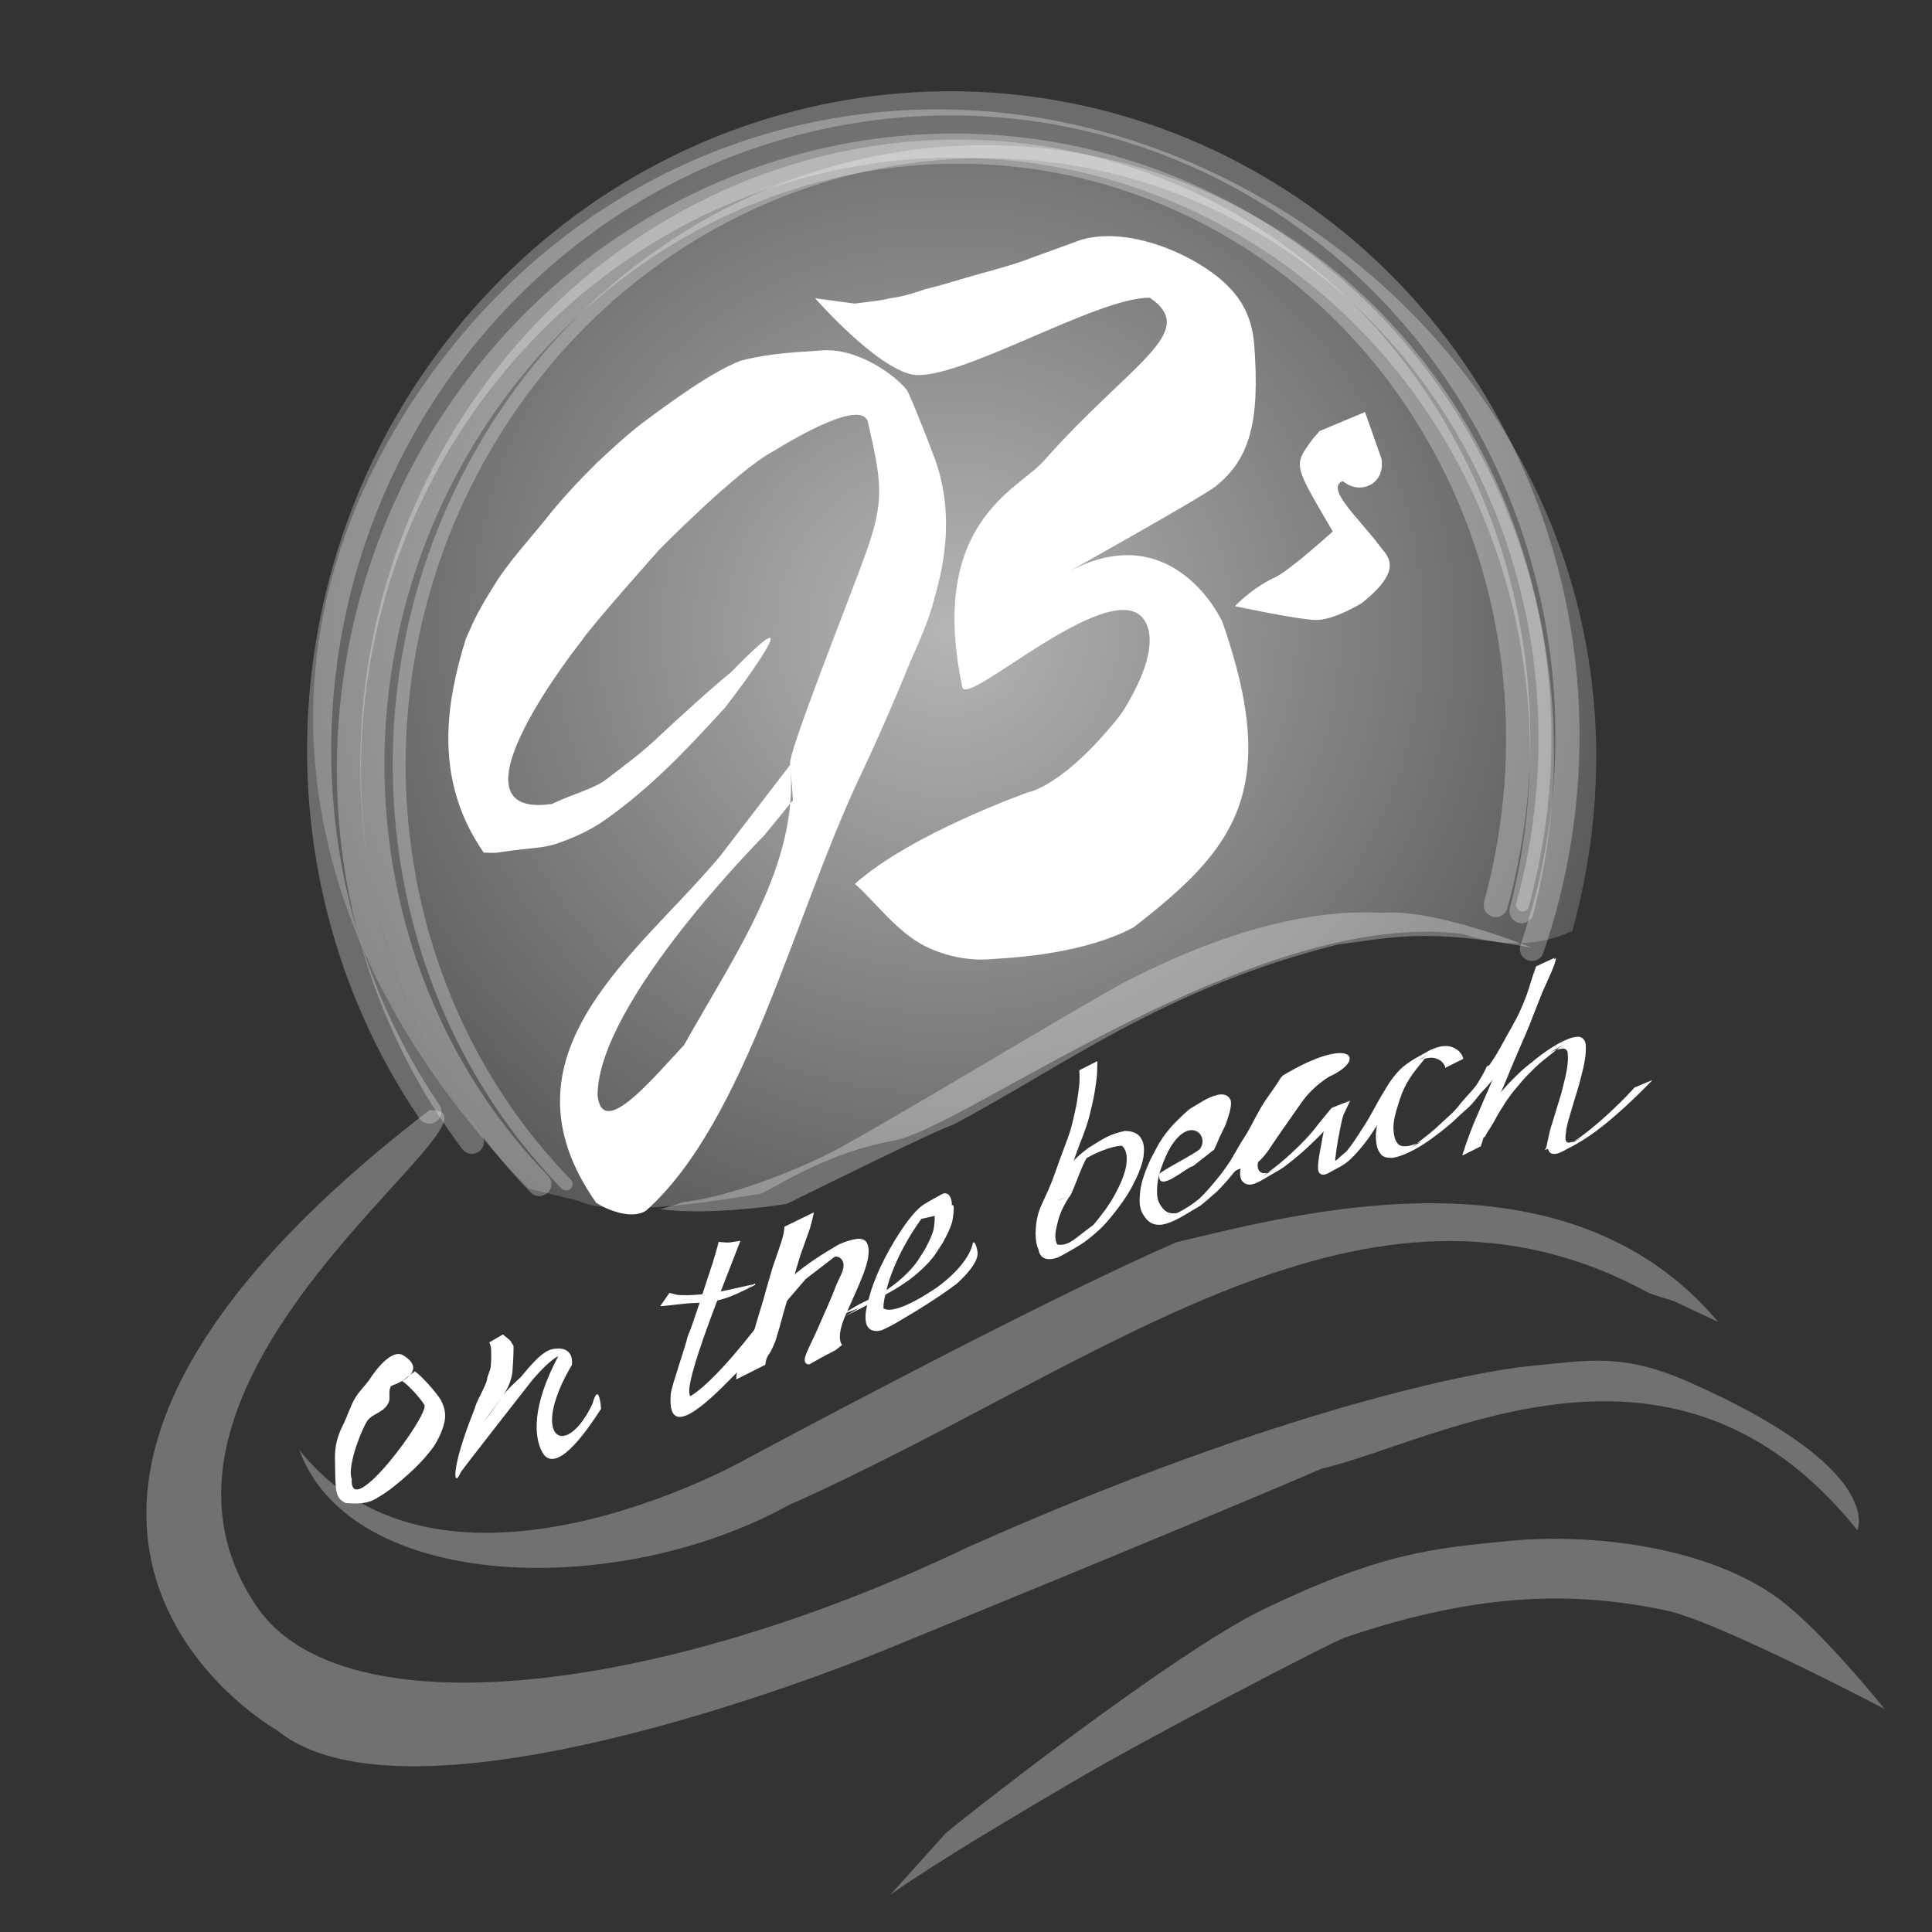 <?xml version="1.0" encoding="UTF-8"?>
<svg viewBox="0 0 160 160" version="1.1" xmlns="http://www.w3.org/2000/svg" xmlns:xlink="http://www.w3.org/1999/xlink">
    <rect x="0" y="0" width="160" height="160" fill="#333333" stroke="none"/>
    <title>jbs-on-the-beach</title>
    <defs>
        <radialGradient cx="50.003%" cy="49.997%" fx="50.003%" fy="49.997%" r="81.753%" gradientTransform="translate(0.5,0.5),scale(0.856,1),translate(-0.5,-0.5)" id="radialGradient-1">
            <stop stop-color="#FFFFFF" offset="0%"></stop>
            <stop stop-color="#FFFFFF" stop-opacity="0" offset="100%"></stop>
        </radialGradient>
    </defs>
    <g id="jbs-on-the-beach" stroke="none" stroke-width="1" fill="none" fill-rule="evenodd">
        <path d="M35.556,92.057 C21.712,71.62 23.808,43.888 40.582,25.539 C57.356,7.19 84.239,3.224 105.063,16.026 C125.887,28.827 134.978,54.909 126.87,78.585" id="path1440" stroke="#FFFFFF" stroke-width="2" opacity="0.278" stroke-linecap="round"></path>
        <path d="M39.08,94.557 C24.999,75.811 25.575,49.308 40.465,30.804 C55.354,12.3 80.562,6.763 101.1,17.483 C121.639,28.204 131.995,52.306 126.013,75.459" id="path1440-7-8" stroke="#FFFFFF" stroke-width="2" opacity="0.278" stroke-linecap="round"></path>
        <path d="M46.882,98.057 C30.569,81.274 28.442,54.354 41.848,34.326 C55.254,14.297 80.287,6.995 101.112,17.037 C121.937,27.08 132.488,51.542 126.091,74.95" id="path1440-7" stroke="#FFFFFF" stroke-width="1.068" opacity="0.278" stroke-linecap="round" fill-rule="nonzero"></path>
        <path d="M44.662,98.057 C28.349,81.274 26.222,54.354 39.628,34.326 C53.034,14.297 78.067,6.995 98.892,17.037 C119.717,27.08 130.268,51.542 123.871,74.95" id="path1440-7-0" stroke="#FFFFFF" stroke-width="2" opacity="0.278" stroke-linecap="round"></path>
        <path d="M43.76,98.428 C25.289,79.553 19.403,55.126 34.581,32.601 C49.759,10.075 77.04,3.077 100.619,14.372 C124.197,25.666 137.46,50.767 130.217,77.094 C127.503,78.366 124.481,78.45 121.152,77.345 C103.949,75.135 80.086,93.365 73.982,94.469 C67.877,95.574 63.438,98.888 62.883,98.888 C62.328,98.888 51.229,101.098 47.899,99.441" id="path1440-7" fill="url(#radialGradient-1)" fill-rule="nonzero" opacity="0.64"></path>
        <g id="Group-2" transform="translate(37.13, 19.557)" fill="#FFFFFF">
            <path d="M22.887,39.076 C19.504,42.771 16.84,45.572 13.12,48.247 C11.735,49.244 10.251,49.892 8.757,50.38 C8.329,50.492 7.893,50.59 7.45,50.635 C3.192,51.073 4.644,51.11 2.932,51.051 C-1.205,45.113 -0.243,38.783 1.447,33.351 C2.204,31.601 2.558,30.903 3.761,28.97 C4.846,27.145 6.864,24.933 8.018,23.497 C9.326,21.827 10.791,20.267 12.311,18.763 C13.5,17.652 14.692,16.539 15.989,15.535 C18.38,13.753 21.803,11.234 24.2,10.321 C26.919,9.61 29.367,9.605 30.92,9.462 C33.966,9.227 37.123,11.621 37.981,12.762 C38.282,13.233 39.897,17.361 40.075,17.878 C42.358,23.436 40.565,28.793 40.207,30.174 C39.644,32.345 38.532,34.536 37.964,35.952 C37.238,37.759 35.696,41.363 34.053,44.836 C28.636,56.285 24.607,73.372 16.367,80.708 C15.124,81.5 13.023,80.572 12.242,80.047 C3.562,67.709 15.845,59.381 22.553,51.283 L28.318,43.772 L28.545,46.705 L26.168,49.621 C26.168,49.621 12.441,63.365 12.357,71.108 C12.701,74.894 16.904,69.788 19.53,66.972 C23.819,59.316 29.055,52.022 28.318,43.772 C27.915,43.257 33.301,29.856 34.612,26.149 C36.143,21.82 35.886,20.385 34.729,15.313 C34.061,13.617 29.032,16.515 26.916,17.812 C23.985,19.34 17.483,25.948 17.483,25.948 C17.483,25.948 11.822,32.292 11.044,33.504 C11.044,33.504 -0.813,48.376 8.578,47.025 C10.17,46.24 12.076,45.771 13.072,44.993 C14.759,43.674 15.756,43.035 17.661,41.228 C18.783,40.171 22.106,37.14 23.357,36.165 C30.407,28.93 24.314,37.305 22.887,39.076 L22.887,39.076 Z" id="path7225"></path>
            <path d="M33.653,5.587 C34.428,5.478 35.206,5.406 35.978,5.274 C36.141,5.239 36.303,5.2 36.466,5.169 C37.024,5.061 37.089,5.08 37.654,4.948 C38.267,4.805 38.866,4.609 39.46,4.402 C41.028,4.033 42.555,3.512 44.108,3.092 C45.587,2.684 47.083,2.288 48.508,1.713 C49.628,1.323 50.736,0.898 51.853,0.501 C55.16,-0.856 60.12,0.729 63.272,3.036 C65.122,4.391 66.528,6.102 66.741,8.997 C67.205,15.315 66.427,18.414 63.527,20.732 C62.471,21.577 51.554,27.685 51.554,27.685 C60.153,23.238 64.101,31.938 64.101,31.938 C68.985,45.921 65.122,50.769 56.739,57.247 C52.798,59.349 47.268,59.744 45.209,59.853 C43.306,60.066 41.279,59.673 39.554,58.838 C37.202,57.7 35.2,54.957 33.669,53.644 C38.353,49.456 48.062,46.043 48.062,46.043 C48.062,46.043 50.998,45.55 55.673,39.629 C55.673,39.629 59.582,33.995 57.439,31.531 C56.812,30.811 57.439,31.531 57.439,31.531 C54.372,28.428 42.922,39.047 42.566,37.355 C39.689,23.693 47.196,21.002 49.285,18.641 C56.5,10.482 62.255,7.966 58.102,5.105 C53.761,5.007 42.199,12.073 38.431,11.465 C35.377,10.855 30.379,5.148 30.379,5.148 L33.653,5.587 Z" id="path7251"></path>
            <path d="M77.274,18.416 C77.629,20.587 75.466,21.477 74.074,20.281 C72.584,20.891 75.426,23.372 77.103,25.622 C77.743,26.481 79.249,27.519 75.638,30.395 C75.638,30.395 73.288,31.851 71.762,31.787 C70.178,31.722 65.144,30.645 65.144,30.645 C65.144,30.645 66.507,29.164 68.438,28.27 C69.699,27.686 73.241,24.454 73.241,24.454 C69.988,18.869 69.936,19.044 71.591,16.791 C71.669,16.697 71.77,16.574 71.855,16.482 C71.948,16.381 72.058,16.293 72.109,16.16 L75.913,14.565 L77.274,18.416 Z" id="path7267"></path>
        </g>
        <g id="layer7" transform="translate(26.812, 79.057)" fill="#FFFFFF">
            <path d="M5.596,35.712 C5.255,36.185 5.616,36.724 5.308,37.219 C4.856,38.019 3.907,37.991 3.483,38.807 C2.733,40.261 1.989,42.613 2.317,43.428 C2.123,47.036 8.623,38.281 8.348,37.317 C7.997,36.725 7.052,35.686 6.49,35.309 L7.547,34.51 C8.114,34.899 9.35,36.29 9.701,36.894 C9.99,37.447 10.12,37.979 10.017,38.605 C9.863,39.383 9.513,40.104 9.086,40.771 C8.468,41.604 7.761,42.361 6.982,43.05 C6.198,43.748 5.396,44.435 4.479,44.958 C3.64,45.52 2.779,45.482 1.813,45.418 C1.267,45.158 1.112,44.843 1.014,44.256 C0.944,43.462 0.941,42.815 0.927,41.731 C0.913,40.647 1.147,39.862 1.567,39.012 C1.987,38.163 2.187,37.44 2.561,36.79 C2.934,36.141 3.463,35.664 3.789,35.186 C3.789,35.186 5.469,32.471 6.612,33.2 C8.877,34.647 5.596,35.711 5.596,35.711 L5.596,35.712 Z" id="path7397"></path>
            <path d="M14.857,31.447 C14.916,31.579 15.478,31.926 15.516,32.066 C15.547,32.203 15.715,32.304 15.717,32.444 C15.718,32.624 15.713,32.752 15.712,32.932 C15.713,33.183 15.667,34.08 15.639,34.329 C15.632,34.969 15.348,35.782 14.853,36.502 C12.648,39.475 12.968,39.185 14.853,36.502 C15.257,35.915 16.295,35.016 16.295,35.016 C18.073,32.828 18.63,32.649 19.395,32.623 C19.395,32.623 20.703,32.497 20.551,33.975 C16.979,40.014 20.005,41.956 22.25,37.207 C22.801,35.213 22.969,37.607 22.969,37.607 C20.17,41.988 18.715,42.384 18.076,41.173 C17.436,39.963 17.19,37.436 19.423,33.259 C19.423,33.259 18.79,33.465 17.279,35.222 C16.841,35.789 11.745,42.285 11.339,42.875 C10.769,44.266 10.411,42.768 12.517,37.563 C12.572,37.115 13.473,35.631 13.523,35.182 C13.559,34.833 13.787,34.486 13.826,34.138 C13.845,33.895 13.869,33.651 13.869,33.408 C13.869,33.23 13.867,33.053 13.864,32.875 C13.86,32.744 13.86,32.612 13.835,32.483 C13.807,32.356 13.767,32.229 13.697,32.117 L14.857,31.447 L14.857,31.447 Z" id="path7431"></path>
            <path d="M34.506,23.695 C33.495,26.398 29.568,35.872 30.372,36.566 C31.076,36.13 32.426,35.057 34.842,32.087 L36.196,30.402 L36.31,31.026 C35.506,32.816 35.228,33.601 34.067,34.758 C31.536,37.366 28.34,40.36 28.753,36.285 C28.851,35.601 30.004,32.305 30.136,31.626 C30.553,30.715 31.576,27.414 32.203,25.554 C32.294,25.29 32.645,24.066 32.703,23.792 C33.703,23.88 33.498,23.856 34.506,23.695 L34.506,23.695 Z" id="path7437"></path>
            <path d="M29.31,28.184 C31.676,28.347 34.154,27.58 35.552,27.317 C35.581,27.303 35.608,27.285 35.637,27.269 C34.757,27.798 34.95,27.727 35.696,27.24 L35.696,27.24 C35.712,27.261 35.768,27.329 35.724,27.355 C33.358,28.54 32.817,28.769 30.282,28.875 C30.13,28.862 28.015,29.139 27.865,29.109 L28.628,28.014 L29.31,28.184 Z" id="path7457"></path>
            <path d="M40.593,21.343 C40.502,21.798 40.392,22.248 40.257,22.692 C40.01,23.421 39.733,24.139 39.483,24.867 C39.219,25.711 38.967,26.559 38.734,27.412 C38.507,28.234 38.243,29.044 38.018,29.867 C37.856,30.504 37.671,31.135 37.48,31.763 C37.381,32.102 37.235,32.423 37.081,32.74 C36.992,32.928 36.864,33.092 36.759,33.269 C36.677,33.432 36.621,33.601 36.592,33.78 C36.578,33.903 36.584,33.841 36.575,33.965 C36.575,33.965 34.158,35.179 34.158,35.179 L34.158,35.179 C34.162,35.044 34.159,35.112 34.166,34.977 C34.182,34.779 34.206,34.578 34.298,34.398 C34.363,34.185 34.506,34.025 34.625,33.84 C34.805,33.534 34.964,33.213 35.095,32.884 C35.311,32.252 35.526,31.619 35.692,30.972 C35.917,30.145 36.187,29.333 36.427,28.51 C36.651,27.653 36.909,26.807 37.157,25.957 C37.389,25.237 37.659,24.53 37.886,23.808 C38.019,23.395 38.131,22.969 38.152,22.534 C38.152,22.534 40.593,21.343 40.593,21.343 L40.593,21.343 Z" id="path7463"></path>
            <path d="M37.406,27.905 C37.844,27.478 38.298,27.068 38.764,26.67 C39.993,25.629 41.249,24.815 42.636,24.015 C43.064,23.801 43.691,23.602 44.177,23.537 C44.245,23.528 44.315,23.532 44.383,23.529 C44.88,23.589 45.004,23.803 45.109,24.263 C45.193,25.003 44.946,25.719 44.707,26.407 C44.306,27.449 43.827,28.459 43.383,29.483 C43.383,29.483 42.324,31.53 42.924,32.324 L42.924,32.324 C41.979,33.101 42.793,32.452 40.24,33.921 C40.176,33.92 40.107,33.939 40.047,33.916 C39.657,33.766 39.896,33.217 39.989,32.968 C40.35,32.15 40.756,31.352 41.104,30.527 C41.542,29.517 42.011,28.519 42.398,27.488 C42.609,26.856 43.112,26.254 43.042,25.578 C42.961,25.227 42.712,24.986 42.335,25.005 L39.911,26.87 L38.353,28.684 L37.406,27.905 Z" id="path7495"></path>
            <path d="M42.715,29.888 C46.907,27.478 42.79,29.844 42.82,29.829 C43.448,29.53 43.999,29.11 44.628,28.822 C44.858,28.715 45.085,28.602 45.311,28.486 C45.58,28.362 45.844,28.229 46.104,28.086 C46.392,27.934 46.679,27.78 46.961,27.617 C44.491,29.043 45.858,28.267 46.41,27.906 C46.675,27.727 46.94,27.547 47.196,27.355 C47.453,27.162 47.699,26.956 47.937,26.74 C48.141,26.549 48.345,26.357 48.537,26.154 C48.704,25.97 48.864,25.779 49.019,25.585 C49.157,25.404 49.277,25.21 49.399,25.018 C49.518,24.836 49.635,24.653 49.752,24.47 C49.855,24.306 49.931,24.127 50.017,23.954 C50.103,23.796 50.18,23.636 50.25,23.471 C50.306,23.325 50.37,23.182 50.423,23.035 C50.469,22.903 50.503,22.768 50.525,22.63 C50.548,22.507 50.558,22.383 50.573,22.259 C50.585,22.162 50.591,22.065 50.593,21.968 C50.594,21.894 50.593,21.82 50.591,21.746 C50.593,21.74 50.584,21.621 50.574,21.662 C50.574,21.662 52.104,20.728 52.104,20.728 L52.104,20.728 C52.151,20.804 52.163,20.854 52.174,20.941 C52.173,21.018 52.172,21.095 52.169,21.173 C52.164,21.277 52.159,21.382 52.144,21.486 C52.126,21.612 52.112,21.738 52.092,21.863 C52.071,22.011 52.037,22.157 51.992,22.3 C51.943,22.454 51.883,22.604 51.815,22.751 C51.746,22.92 51.674,23.088 51.587,23.249 C51.491,23.424 51.408,23.605 51.311,23.779 C51.203,23.971 51.071,24.148 50.957,24.337 C50.827,24.53 50.707,24.73 50.572,24.919 C50.42,25.122 50.253,25.313 50.088,25.505 C49.895,25.72 49.684,25.916 49.472,26.112 C49.238,26.338 48.986,26.543 48.731,26.744 C48.666,26.795 48.545,26.891 48.479,26.939 C48.304,27.067 48.12,27.181 47.944,27.306 C47.223,27.805 46.424,28.184 45.682,28.649 C45.395,28.812 45.103,28.965 44.813,29.123 C44.547,29.265 44.276,29.395 44.006,29.529 C43.77,29.649 43.533,29.767 43.295,29.883 C43.195,29.935 43.203,29.931 43.107,29.982 C43.08,29.996 43.001,30.039 43.027,30.024 C43.503,29.749 44.927,28.923 44.455,29.203 C44.364,29.258 40.507,31.476 44.385,29.245 C44.385,29.245 42.715,29.888 42.715,29.888 L42.715,29.888 Z" id="path7517"></path>
            <path d="M54.145,24.861 C54.028,25.826 52.629,27.06 52.446,27.233 C50.741,28.516 49.152,29.47 47.234,30.599 C46.986,30.713 46.397,31.059 46.131,31.125 C45.953,31.166 45.769,31.192 45.587,31.158 C45.555,31.153 45.524,31.142 45.492,31.134 C45.368,31.102 45.254,31.047 45.163,30.955 C45.109,30.9 45.079,30.853 45.034,30.791 C44.895,30.573 44.871,30.314 44.863,30.062 C44.858,29.718 44.926,29.379 44.997,29.044 C45.089,28.646 45.195,28.253 45.317,27.863 C45.458,27.41 45.634,26.968 45.815,26.529 C46.012,26.051 46.237,25.587 46.472,25.126 C46.712,24.655 46.978,24.197 47.245,23.74 C47.498,23.324 47.76,22.914 48.035,22.514 C48.258,22.191 48.495,21.879 48.749,21.58 C48.942,21.349 49.148,21.131 49.373,20.932 C49.92,20.492 50.567,20.198 51.173,19.851 C51.236,19.815 51.249,19.813 51.313,19.788 C51.419,19.749 51.529,19.77 51.631,19.808 C51.747,19.861 51.792,19.918 51.857,20.025 C51.922,20.146 51.965,20.276 51.993,20.41 C52.015,20.554 52.018,20.699 52.019,20.843 C52.019,20.953 52.01,21.062 51.998,21.171 C51.995,21.211 51.988,21.251 51.979,21.291 C51.978,21.297 51.976,21.303 51.975,21.31 C51.974,21.313 51.977,21.324 51.975,21.32 C51.97,21.311 51.968,21.301 51.964,21.291 C50.574,21.662 49.491,21.883 49.491,21.883 C49.202,22.282 48.928,22.692 48.666,23.109 C48.397,23.564 48.127,24.018 47.886,24.489 C47.876,24.51 47.663,24.931 47.652,24.955 C47.505,25.256 47.372,25.565 47.24,25.873 C47.065,26.303 46.897,26.737 46.761,27.181 C46.652,27.563 46.548,27.946 46.466,28.335 C46.401,28.652 46.339,28.972 46.35,29.297 C47.409,29.952 50.79,27.553 50.79,27.553 C50.79,27.553 53.36,25.787 53.755,23.889 C53.925,23.585 54.187,24.515 54.145,24.861 L54.145,24.861 Z" id="path7521"></path>
            <path d="M64.071,8.815 C64.05,9.171 64.058,9.527 64.042,9.883 C64.001,10.368 63.929,10.849 63.852,11.33 C63.762,11.91 63.623,12.481 63.484,13.051 C63.33,13.764 63.083,14.45 62.825,15.13 C62.51,15.922 62.226,16.725 61.935,17.525 C61.616,18.424 61.216,19.29 60.823,20.158 C60.509,20.895 60.197,21.633 59.855,22.358 C59.443,26.73 58.33,23.182 59.411,20.802 C59.805,19.938 60.213,19.08 60.525,18.182 C60.805,17.382 61.091,16.583 61.396,15.793 C61.653,15.123 61.892,14.444 62.043,13.742 C62.173,13.177 62.315,12.614 62.399,12.04 C62.472,11.566 62.543,11.092 62.585,10.615 C62.601,10.268 62.594,9.921 62.576,9.575 L64.071,8.815 L64.071,8.815 Z" id="path7540"></path>
            <path d="M60.733,18.685 C61.054,18.264 61.384,17.852 61.733,17.453 C62.211,16.921 62.734,16.434 63.315,16.015 C64.584,15.237 64.983,14.899 66.35,14.601 C66.745,14.609 67.168,14.679 67.473,14.952 C67.532,15.005 67.579,15.07 67.632,15.129 C67.988,15.645 67.958,16.197 67.88,16.791 C67.714,17.677 67.325,18.49 66.904,19.279 C66.419,20.179 65.799,20.997 65.153,21.787 C64.597,22.483 63.94,23.082 63.236,23.626 C62.541,24.145 61.776,24.549 61.018,24.974 C60.775,25.111 60.521,25.173 60.249,25.217 C59.879,25.234 59.562,25.188 59.347,24.854 C59.306,24.791 59.279,24.72 59.245,24.654 C59.047,24.046 59.213,23.413 59.36,22.814 C59.532,22.116 59.826,21.461 60.187,20.842 C60.529,20.347 61.256,20.206 61.813,19.963 L61.813,19.963 C61.759,20.041 61.704,20.119 61.649,20.197 C61.269,20.797 60.963,21.437 60.791,22.129 C60.655,22.687 60.485,23.277 60.665,23.845 C60.694,23.9 60.717,23.958 60.752,24.009 C61.728,24.168 62.204,23.484 63.735,22.388 C64.386,21.61 65.008,20.802 65.496,19.91 C65.91,19.144 66.29,18.355 66.453,17.493 C66.523,16.968 66.562,16.429 66.239,15.973 C66.193,15.925 66.151,15.871 66.099,15.829 C66.099,15.829 65.085,15.797 63.2,16.835 C62.868,17.212 62.097,19.548 61.813,19.963 C59.323,20.979 60.244,20.616 60.733,18.685 L60.733,18.685 Z" id="path7544"></path>
            <path d="M69.192,18.178 C69.327,17.914 72.473,16.328 72.593,16.056 C73.36,14.879 71.556,13.212 69.928,16.296 C69.63,16.902 69.382,17.53 69.192,18.178 C69.048,18.733 68.984,19.305 69.013,19.878 C69.049,20.37 69.215,20.691 69.522,21.064 C69.876,21.419 70.158,21.458 70.641,21.412 C71.319,21.096 71.92,20.699 72.495,20.225 C73.021,19.741 73.476,19.189 73.932,18.64 C74.362,18.13 74.747,17.587 75.111,17.029 C75.421,16.522 75.704,15.999 76.009,15.488 C76.324,15.026 76.602,14.542 76.863,14.047 C77.104,13.591 77.346,13.136 77.601,12.687 C77.832,12.294 78.087,11.916 78.352,11.545 C78.518,11.321 78.675,11.09 78.831,10.86 C78.939,10.696 79.051,10.534 79.15,10.365 C79.233,10.221 79.335,10.092 79.466,9.99 C85.119,6.605 86.447,8.675 83.292,10.094 C83.292,10.094 81.97,10.842 81.007,12.202 L79.058,14.988 C78.457,15.824 78.127,16.52 77.357,17.205 C76.989,17.769 75.826,17.503 75.392,18.02 C74.937,18.575 74.479,19.13 73.961,19.629 C73.687,19.875 73.41,20.117 73.129,20.354 C73.074,20.401 72.661,20.751 72.594,20.792 C72.054,21.127 71.501,21.439 70.954,21.762 C70.446,22.04 69.913,22.299 69.331,22.372 C68.799,22.383 68.492,22.298 68.122,21.9 C67.807,21.507 67.614,21.131 67.574,20.619 C67.54,20.027 67.615,19.437 67.752,18.86 C67.935,18.201 68.187,17.567 68.477,16.947 C68.79,16.354 69.078,15.746 69.457,15.191 C69.807,14.691 70.189,14.216 70.629,13.792 C70.969,13.446 71.32,13.108 71.694,12.798 C72.471,12.347 73.168,11.815 74.04,11.61 C74.288,11.561 74.536,11.555 74.769,11.67 C74.966,11.792 75.099,11.958 75.134,12.194 C75.15,12.486 75.087,12.779 75.02,13.062 C74.904,13.456 74.783,13.849 74.625,14.23 C74.442,14.611 74.238,14.982 74.081,15.375 C73.97,15.636 73.865,15.899 73.733,16.151 L71.983,17.522 C71.506,17.552 69.013,19.878 69.192,18.178 L69.192,18.178 Z" id="path7552"></path>
            <path d="M82.818,9.017 C82.501,9.347 82.153,9.645 81.823,9.961 C81.323,10.456 80.867,10.993 80.431,11.544 C79.915,12.191 79.467,12.887 79.029,13.587 C78.601,14.248 78.213,14.933 77.879,15.646 C77.65,16.147 77.453,16.662 77.357,17.205 C77.332,17.468 77.317,17.783 77.536,17.976 C77.568,18.004 77.607,18.023 77.642,18.047 C77.686,18.063 77.727,18.087 77.772,18.096 C78.072,18.156 78.391,17.972 78.64,17.836 C79.431,17.398 78.033,18.193 77.724,18.362 C77.634,18.411 77.896,18.253 77.98,18.196 C78.26,18.005 78.527,17.795 78.795,17.589 C79.388,17.132 79.945,16.632 80.485,16.114 C81.016,15.615 81.518,15.091 81.981,14.528 C82.331,14.086 82.681,13.644 83.041,13.211 C83.142,13.086 83.24,12.959 83.346,12.839 C83.39,12.79 83.444,12.745 83.478,12.689 C83.991,12.484 84.504,12.279 85.018,12.075 C85.018,12.075 83.471,12.748 83.471,12.748 L83.471,12.748 C83.997,12.525 84.524,12.301 85.05,12.077 C84.911,12.1 84.631,12.473 84.54,12.577 C84.163,13.011 83.799,13.455 83.443,13.907 C82.982,14.48 82.481,15.013 81.943,15.515 C81.407,16.034 80.859,16.542 80.269,17.001 C79.941,17.258 79.584,17.569 79.227,17.782 C78.69,18.101 78.149,18.412 77.608,18.723 C77.531,18.767 77.452,18.806 77.374,18.847 C77.004,19.017 76.623,19.159 76.244,18.927 C76.203,18.892 76.157,18.861 76.119,18.822 C75.884,18.576 75.866,18.238 75.896,17.918 C75.985,17.352 76.196,16.821 76.436,16.301 C76.775,15.582 77.16,14.885 77.595,14.218 C78.032,13.517 78.471,12.816 78.982,12.164 C79.405,11.61 79.853,11.076 80.337,10.573 C80.646,10.266 80.986,9.988 81.269,9.657 C81.269,9.657 82.818,9.017 82.818,9.017 L82.818,9.017 Z" id="path7558"></path>
            <path d="M84.448,13.275 C84.304,13.691 84.236,14.128 84.146,14.558 C84.044,15.069 83.948,15.582 83.873,16.098 C83.726,17.478 83.538,17.219 84.698,16.299 C85.151,15.747 85.539,15.147 85.923,14.546 C86.343,13.93 86.706,13.279 87.064,12.626 C87.386,12.021 87.735,11.43 88.098,10.849 C88.383,10.385 88.717,9.957 89.09,9.561 C89.825,8.83 90.773,8.394 91.666,7.884 C91.95,7.768 92.242,7.653 92.547,7.601 C92.685,7.578 92.809,7.576 92.948,7.57 C93.279,7.567 93.573,7.684 93.844,7.864 C94.036,7.995 94.173,8.172 94.283,8.373 C94.33,8.454 94.345,8.545 94.368,8.633 L92.854,9.387 L92.854,9.387 C92.901,9.345 92.852,9.244 92.835,9.201 C92.741,9.022 92.621,8.869 92.449,8.758 C92.198,8.603 91.927,8.519 91.628,8.54 C91.198,8.578 90.785,8.7 90.401,8.9 C92.663,7.584 91.62,8.155 91.163,8.472 C90.959,8.613 90.768,8.772 90.586,8.94 C90.2,9.325 89.855,9.749 89.558,10.206 C89.189,10.786 88.835,11.374 88.511,11.98 C88.151,12.635 87.793,13.292 87.371,13.911 C86.987,14.51 86.615,15.119 86.165,15.673 C85.811,16.131 85.423,16.56 85.01,16.966 C84.424,17.488 84,17.644 83.141,18.125 C83.088,18.154 82.924,18.21 82.862,18.221 C82.82,18.228 82.777,18.226 82.734,18.228 C82.499,18.18 82.39,18.07 82.35,17.829 C82.323,17.488 82.361,17.149 82.414,16.812 C82.496,16.293 82.598,15.777 82.691,15.26 C82.78,14.839 82.848,14.414 82.933,13.992 L85.018,12.075 L84.448,13.275 Z" id="path7560"></path>
            <path d="M91.309,8.455 C91.017,8.809 90.734,9.171 90.446,9.528 C90.069,10 89.754,10.515 89.482,11.053 C89.244,11.561 89.072,12.096 88.912,12.632 C88.772,13.065 88.664,13.503 88.607,13.954 C88.561,14.326 88.59,14.7 88.664,15.065 C88.722,15.323 88.831,15.559 89.026,15.74 C89.262,15.898 89.546,15.882 89.816,15.85 C90.2,15.78 90.559,15.626 90.916,15.476 C91.672,15.047 90.27,15.849 89.945,16.031 C89.868,16.073 90.093,15.94 90.166,15.892 C90.399,15.739 90.617,15.568 90.836,15.398 C91.27,15.065 91.697,14.726 92.108,14.365 C92.497,13.995 92.894,13.633 93.294,13.273 C93.667,12.943 93.974,12.548 94.283,12.16 C94.602,11.793 94.94,11.445 95.251,11.07 C95.519,10.748 95.725,10.382 95.933,10.021 C96.063,9.801 96.178,9.574 96.283,9.341 C96.294,9.313 96.305,9.285 96.316,9.257 C96.316,9.257 97.828,8.553 97.828,8.553 L97.828,8.553 C97.818,8.585 97.808,8.616 97.797,8.647 C97.695,8.892 97.571,9.125 97.436,9.354 C97.219,9.723 97.005,10.097 96.742,10.436 C96.439,10.817 96.108,11.172 95.773,11.524 C95.46,11.916 95.16,12.322 94.792,12.664 C94.391,13.023 93.985,13.378 93.603,13.757 C93.192,14.121 92.771,14.471 92.332,14.8 C91.499,15.458 90.619,16.048 89.638,16.481 C89.269,16.634 88.893,16.785 88.491,16.826 C88.177,16.838 87.861,16.82 87.61,16.607 C87.403,16.394 87.279,16.128 87.212,15.84 C87.137,15.456 87.101,15.065 87.147,14.675 C87.197,14.213 87.295,13.763 87.45,13.323 C87.612,12.778 87.796,12.238 88.017,11.715 C88.286,11.169 88.598,10.647 88.964,10.16 C89.238,9.814 89.522,9.476 89.767,9.108 C89.767,9.108 91.309,8.455 91.309,8.455 L91.309,8.455 Z" id="path7562"></path>
            <path d="M96.1,9.79 C96.374,9.385 96.655,8.985 96.919,8.573 C97.263,8.03 97.575,7.468 97.878,6.901 C98.188,6.351 98.496,5.801 98.794,5.245 C99.063,4.734 99.275,4.196 99.504,3.666 C99.695,3.246 99.878,2.823 100.057,2.399 C100.175,2.129 100.287,1.857 100.383,1.578 C100.451,1.425 100.483,1.26 100.526,1.098 C100.532,1.073 100.539,1.048 100.545,1.023 C100.545,1.023 102.053,0.299 102.053,0.299 L102.053,0.299 C102.048,0.326 102.042,0.352 102.036,0.379 C101.992,0.547 101.963,0.72 101.892,0.881 C101.77,1.156 101.685,1.448 101.545,1.716 C101.357,2.146 101.169,2.574 100.967,2.997 C100.732,3.529 100.525,4.073 100.255,4.589 C99.96,5.148 99.647,5.698 99.335,6.247 C99.035,6.817 98.722,7.379 98.386,7.928 C98.139,8.329 97.872,8.716 97.628,9.117 C97.628,9.117 96.1,9.79 96.1,9.79 L96.1,9.79 Z" id="path7578"></path>
            <path d="M101.928,0.269 C101.781,0.595 101.654,0.93 101.533,1.266 C101.35,1.824 101.171,2.382 100.974,2.935 C100.702,3.689 100.393,4.429 100.108,5.178 C99.776,6.067 99.387,6.933 99.01,7.804 C98.622,8.683 98.26,9.573 97.894,10.46 C97.586,11.16 97.301,11.868 97.004,12.572 C96.783,13.07 96.589,13.579 96.403,14.092 C96.293,14.376 96.216,14.671 96.112,14.956 C96.031,15.132 95.999,15.324 95.944,15.508 C95.894,15.629 95.853,15.752 95.815,15.877 C95.815,15.877 94.312,16.634 94.312,16.634 L94.312,16.634 C94.3,16.492 94.367,16.346 94.429,16.22 C94.493,16.032 94.53,15.838 94.606,15.653 C94.724,15.365 94.807,15.065 94.925,14.778 C95.126,14.259 95.327,13.74 95.559,13.234 C95.865,12.526 96.16,11.813 96.479,11.11 C96.856,10.223 97.221,9.332 97.605,8.448 C97.98,7.582 98.365,6.719 98.694,5.834 C98.97,5.092 99.265,4.357 99.528,3.61 C99.72,3.062 99.897,2.51 100.062,1.953 C100.169,1.624 100.29,1.301 100.401,0.974 C100.401,0.974 101.928,0.269 101.928,0.269 L101.928,0.269 Z" id="path7580"></path>
            <path d="M94.624,15.79 C94.782,15.503 94.956,15.226 95.134,14.951 C95.345,14.632 95.534,14.3 95.712,13.962 C95.895,13.63 96.096,13.311 96.303,12.994 C96.507,12.663 96.738,12.351 96.969,12.039 C97.185,11.745 97.429,11.473 97.664,11.194 C97.974,10.826 98.307,10.479 98.65,10.141 C98.977,9.814 99.315,9.498 99.677,9.208 C100.029,8.93 100.377,8.649 100.726,8.369 C101.46,7.828 102.241,7.308 103.089,6.974 C103.362,6.868 103.656,6.796 103.95,6.805 C104.179,6.836 104.335,6.971 104.44,7.169 C104.515,7.343 104.516,7.532 104.52,7.718 C104.525,7.964 104.51,8.207 104.48,8.451 C104.437,8.771 104.379,9.088 104.307,9.403 C104.206,9.831 104.092,10.256 103.982,10.681 C103.851,11.165 103.7,11.642 103.548,12.119 C103.418,12.542 103.305,12.97 103.175,13.393 C103.067,13.709 102.991,14.032 102.925,14.359 C102.875,14.559 102.854,14.764 102.811,14.965 C102.787,15.115 102.745,15.26 102.702,15.405 C102.668,15.483 102.685,15.444 102.65,15.524 C102.65,15.524 101.112,16.198 101.112,16.198 L101.112,16.198 C101.164,16.145 101.142,16.176 101.176,16.104 C101.253,15.982 101.274,15.827 101.305,15.689 C101.355,15.485 101.382,15.279 101.435,15.076 C101.517,14.746 101.574,14.409 101.694,14.089 C101.836,13.666 101.953,13.234 102.084,12.807 C102.236,12.334 102.383,11.859 102.518,11.38 C102.625,10.96 102.729,10.538 102.83,10.116 C102.888,9.806 102.959,9.5 102.995,9.186 C103.017,8.949 103.053,8.715 103.034,8.476 C103.032,8.316 103.037,8.151 102.986,7.996 C102.911,7.843 102.779,7.778 102.608,7.783 C102.327,7.807 102.054,7.876 101.797,7.993 C101.215,8.261 101.602,8.088 102.896,7.335 C102.95,7.304 102.788,7.397 102.734,7.43 C102.564,7.532 102.399,7.643 102.241,7.763 C101.887,8.04 101.54,8.324 101.189,8.603 C100.821,8.886 100.475,9.195 100.148,9.524 C99.808,9.854 99.475,10.191 99.171,10.554 C98.945,10.838 98.7,11.105 98.474,11.388 C98.252,11.705 97.999,12.001 97.802,12.335 C97.605,12.655 97.392,12.965 97.206,13.291 C97.028,13.632 96.845,13.971 96.638,14.295 C96.461,14.553 96.294,14.821 96.153,15.1 C96.153,15.1 94.624,15.79 94.624,15.79 L94.624,15.79 Z" id="path7582"></path>
            <path d="M102.894,14.574 C102.871,14.833 102.79,15.114 102.859,15.374 C102.869,15.411 102.891,15.444 102.907,15.48 C102.933,15.503 102.952,15.534 102.984,15.548 C103.135,15.616 103.367,15.517 103.498,15.464 C103.818,15.334 103.911,15.271 104.232,15.096 C103.955,15.25 103.702,15.457 103.401,15.558 C103.195,15.628 103.765,15.319 103.943,15.194 C104.723,14.643 105.446,14.019 106.159,13.386 C106.935,12.676 107.698,11.95 108.404,11.169 C108.448,11.117 108.492,11.065 108.537,11.013 C108.537,11.013 110.039,10.384 110.039,10.384 L110.039,10.384 C109.985,10.441 109.93,10.498 109.876,10.555 C109.114,11.337 108.334,12.101 107.523,12.831 C106.138,14.071 104.71,15.236 103.026,16.064 C102.679,16.246 101.971,16.712 101.569,16.409 C101.526,16.377 101.498,16.329 101.463,16.289 C101.443,16.24 101.417,16.193 101.402,16.143 C101.325,15.873 101.402,15.588 101.396,15.314 C101.396,15.314 102.893,14.574 102.893,14.574 L102.894,14.574 Z" id="path7624"></path>
        </g>
        <g id="Group" opacity="0.303" transform="translate(12.125, 75.557)" fill="#FFFFFF">
            <path d="M42.575,24.592 C43.225,24.399 43.865,24.175 44.517,23.985 C48.052,23.604 53.359,21.56 56.55,19.957 C60.391,18.028 80.209,5.995 81.663,5.458 C87.392,2.535 95.132,-0.376 102.285,0.04 C106.704,-0.351 114.751,2.937 114.751,2.937 C105.779,1.253 102.969,2.132 98.65,2.669 C84.151,6.317 75.804,12.867 66.739,17.621 C65.56,17.931 53.049,24.139 53.049,24.139 C53.049,24.139 47.034,25.151 42.575,24.592 L42.575,24.592 Z" id="path7336-7"></path>
            <path d="M12.649,44.496 C24.497,59.477 49.535,45.352 49.535,45.352 C49.535,45.352 73.729,32.314 85.341,27.308 C95.056,25.026 117.469,18.809 130.17,33.92 L126.519,32.211 L126.519,32.211 C125.826,31.997 125.136,31.771 124.449,31.54 C101.045,18.705 79.323,37.443 53.174,49.102 C38.992,56.923 16.942,56.3 12.649,44.496 C13.849,45.139 12.649,44.496 12.649,44.496 Z" id="path7338-3"></path>
            <path d="M10.824,67.744 C22.36,77.132 60.625,61.298 60.625,61.298 C60.625,61.298 85.691,51.089 97.302,46.083 C107.018,43.8 126.519,32.211 141.695,51.171 C141.695,51.171 144.117,46.111 127.74,38.895 C122.175,36.443 119.43,37.101 114.304,37.602 C110.536,37.971 94.151,40.929 68.002,52.587 C42.328,64.857 16.214,67.865 9.152,57.517 C-4.058,38.162 31.718,16.081 23.425,16.393 C-20.499,50.125 10.824,67.744 10.824,67.744 Z" id="path7338-5-0"></path>
            <path d="M66.192,76.269 C66.949,75.565 84.994,61.323 92.575,57.686 C102.276,53.032 106.574,52.655 113.031,52.042 C119.436,51.435 129.248,52.407 135.288,56.926 C138.838,59.582 143.948,65.97 143.948,65.97 C143.948,65.97 130.119,58.707 125.86,57.813 C118.536,56.277 110.622,56.182 99.263,60.057 C98.108,60.451 82.994,68.307 76.784,71.967 C71.475,75.095 65.702,78.494 61.621,81.345 L66.192,76.269 Z" id="path7336-6-4"></path>
        </g>
    </g>
</svg>